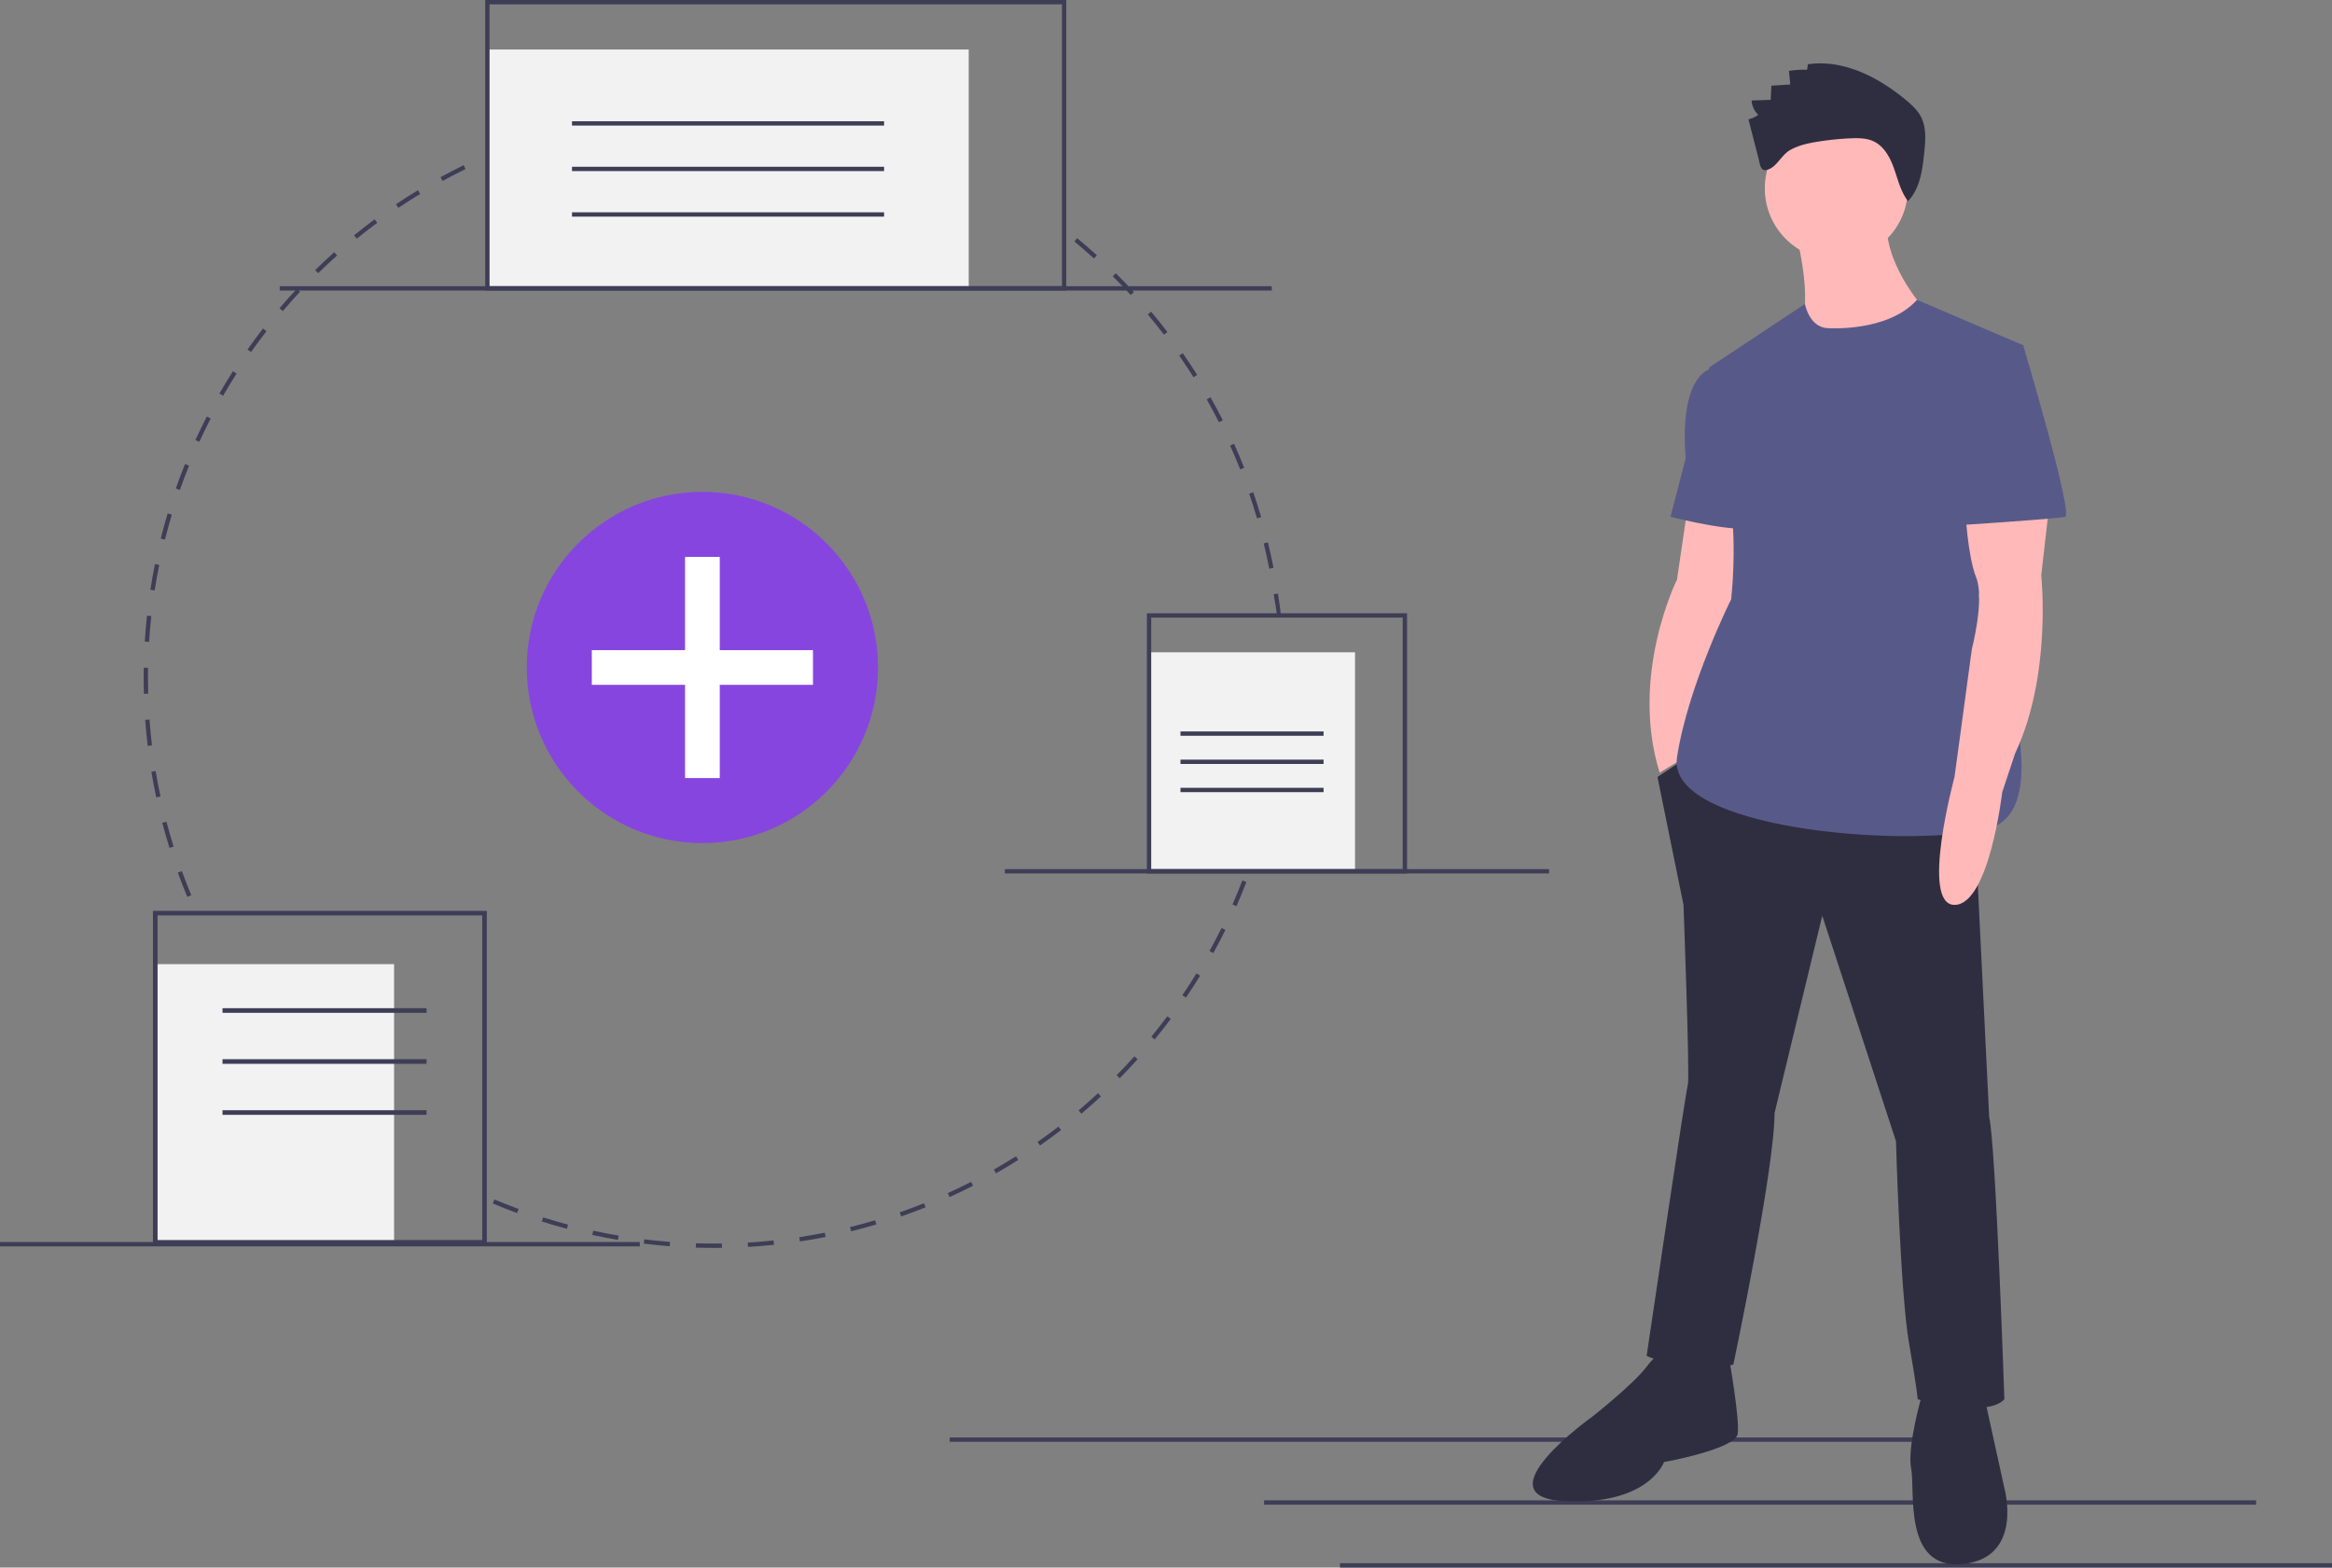 <svg id="fc1f5aea-a643-4136-ad0f-c5867679d735" data-name="Layer 1" xmlns="http://www.w3.org/2000/svg" width="1075.565" height="723" viewBox="0 0 1075.565 723"><rect x="0" y="0" width="1075.565" height="723" fill="#808080" stroke="none"/><title>add_file</title><rect x="618.018" y="721" width="457.546" height="2" fill="#3f3d56"/><rect x="583.018" y="692" width="457.546" height="2" fill="#3f3d56"/><rect x="438.018" y="663" width="457.546" height="2" fill="#3f3d56"/><path d="M391.47,664.076c-2.774,0-5.577-.044-8.328-.13l.062-1.998c3.95.123,7.981.157,11.95.103l.027,2Q393.329,664.076,391.47,664.076Zm15.745-.464-.117-1.996c3.956-.233,7.963-.562,11.909-.975l.209,1.988C415.239,663.047,411.202,663.378,407.215,663.613Zm-36.096-.312c-3.989-.306-8.021-.706-11.982-1.192l.244-1.984c3.932.481,7.932.88,11.891,1.183Zm60.039-2.199-.3-1.977c3.931-.597,7.892-1.289,11.77-2.06l.39,1.961C439.11,659.803,435.119,660.501,431.158,661.102Zm-83.935-.731c-3.941-.668-7.919-1.436-11.823-2.283l.424-1.955c3.875.842,7.822,1.604,11.733,2.266Zm107.548-3.962-.48-1.941c3.858-.954,7.738-2.009,11.532-3.134l.568,1.918C462.569,654.385,458.659,655.448,454.772,656.408ZM323.695,655.262c-3.866-1.028-7.756-2.159-11.562-3.363l.603-1.906c3.778,1.194,7.638,2.316,11.474,3.336Zm154.158-5.701-.656-1.889c3.744-1.302,7.51-2.709,11.194-4.184l.742,1.857C485.422,646.831,481.627,648.249,477.854,649.561Zm-177.146-1.566c-3.754-1.38-7.532-2.869-11.228-4.426l.776-1.844c3.667,1.545,7.416,3.022,11.142,4.393Zm199.475-7.368-.828-1.82c3.596-1.634,7.21-3.378,10.742-5.184l.91,1.781C507.447,637.223,503.806,638.98,500.183,640.626Zm21.398-10.938-.99-1.736c3.448-1.968,6.891-4.036,10.229-6.148l1.068,1.689C528.525,625.621,525.057,627.706,521.581,629.688Zm20.323-12.857-1.145-1.639c3.247-2.269,6.487-4.645,9.631-7.061l1.219,1.586C548.443,612.152,545.177,614.545,541.904,616.83ZM237.079,614.014c-3.228-2.345-6.453-4.801-9.585-7.302l1.248-1.562c3.108,2.481,6.309,4.919,9.512,7.245Zm323.903-11.846-1.289-1.529c3.026-2.554,6.038-5.215,8.953-7.91l1.357,1.469C567.067,596.913,564.031,599.595,560.982,602.168Zm-342.728-3.186c-3.006-2.633-5.993-5.371-8.877-8.14l1.385-1.443c2.862,2.748,5.826,5.466,8.81,8.079Zm360.401-13.161-1.424-1.404c2.79-2.827,5.55-5.753,8.201-8.695l1.486,1.338C584.246,580.026,581.466,582.973,578.654,585.822Zm-377.773-3.512c-2.758-2.9-5.482-5.898-8.097-8.91l1.511-1.311c2.594,2.989,5.297,5.964,8.035,8.842ZM594.775,567.93l-1.545-1.27c2.521-3.067,5.002-6.232,7.378-9.409l1.602,1.197C599.816,561.65,597.315,564.84,594.775,567.93Zm-409.671-3.797c-2.477-3.13-4.916-6.361-7.25-9.604l1.623-1.168c2.316,3.218,4.736,6.425,7.195,9.532ZM609.203,548.636l-1.654-1.123c2.23-3.284,4.415-6.664,6.492-10.048l1.705,1.047C613.652,541.921,611.45,545.327,609.203,548.636Zm-438.151-4.029c-2.179-3.341-4.312-6.778-6.34-10.22l1.723-1.016c2.013,3.415,4.129,6.827,6.292,10.142ZM621.819,528.096l-1.75-.967c1.92-3.475,3.785-7.043,5.546-10.606l1.793.887C625.634,520.999,623.753,524.595,621.819,528.096ZM632.499,506.475l-1.832-.803c1.594-3.64,3.124-7.367,4.549-11.078l1.867.717C635.648,499.051,634.105,502.807,632.499,506.475Zm-483.902-4.315c-1.533-3.68-3.001-7.444-4.364-11.19l1.88-.684c1.352,3.718,2.809,7.453,4.33,11.104Zm492.551-18.216-1.898-.629c1.248-3.761,2.426-7.604,3.5-11.426l1.926.541C643.592,476.281,642.404,480.155,641.148,483.944Zm-500.767-4.383c-1.19-3.812-2.308-7.705-3.323-11.574l1.935-.508c1.007,3.84,2.117,7.704,3.298,11.486Zm507.286-18.795-1.948-.453c.895-3.854,1.714-7.791,2.434-11.698l1.967.361C649.394,452.914,648.569,456.88,647.666,460.766Zm-513.394-4.494c-.834-3.906-1.589-7.886-2.243-11.83l1.973-.328c.65,3.915,1.399,7.864,2.227,11.74Zm517.752-19.184-1.982-.271c.538-3.917.992-7.911,1.351-11.872l1.992.18C653.024,429.116,652.566,433.141,652.025,437.088Zm-521.694-4.566c-.472-3.959-.859-7.991-1.151-11.984l1.995-.146c.29,3.964.674,7.965,1.143,11.895Zm523.869-19.409-1.998-.09c.178-3.963.269-7.982.269-11.946h2C654.47,405.071,654.379,409.12,654.199,413.113Zm-525.626-4.602c-.068-2.452-.103-4.954-.104-7.435q0-2.309.04-4.608l2,.035q-.04,2.282-.04,4.573c0,2.462.035,4.945.103,7.38Zm2.411-23.948-1.996-.125c.25-3.996.594-8.032,1.023-11.997l1.988.215C131.573,376.592,131.232,380.597,130.984,384.563Zm520.194-12.202c-.399-3.943-.949-5.865-1.529-9.791l1.979-.292c.584,3.956,1.085,6.975,1.488,10.948Zm-517.622-11.551-1.977-.306c.613-3.957,1.325-7.944,2.116-11.854l1.96.396C134.871,352.927,134.165,356.885,133.557,360.81ZM647.631,350.795c-.763-3.901-1.623-7.829-2.559-11.672l1.943-.473c.942,3.873,1.81,7.831,2.578,11.761ZM138.294,337.393l-1.94-.486c.971-3.874,2.047-7.779,3.197-11.609l1.915.575C140.325,329.674,139.258,333.55,138.294,337.393Zm503.685-9.813c-1.115-3.808-2.334-7.639-3.622-11.387l1.891-.65c1.299,3.777,2.527,7.638,3.651,11.475Zm-496.8-13.1-1.887-.663c1.329-3.781,2.764-7.58,4.265-11.291l1.854.75C147.922,306.958,146.498,310.728,145.179,314.48Zm489.033-9.495c-1.459-3.681-3.021-7.375-4.645-10.979l1.824-.821c1.636,3.633,3.21,7.355,4.68,11.063ZM154.155,292.283l-1.817-.835c1.67-3.638,3.448-7.286,5.284-10.842l1.777.917C157.577,285.052,155.813,288.672,154.155,292.283ZM624.424,283.247c-1.79-3.531-3.687-7.069-5.637-10.515l1.74-.985c1.966,3.473,3.876,7.038,5.68,10.596ZM165.132,271.017l-1.733-.998c1.995-3.464,4.099-6.932,6.254-10.306l1.686,1.076C169.2,264.138,167.112,267.579,165.132,271.017Zm447.541-8.535c-2.113-3.364-4.326-6.716-6.577-9.962l1.643-1.14c2.269,3.271,4.499,6.648,6.628,10.038ZM178.006,250.859l-1.635-1.152c2.306-3.27,4.716-6.529,7.167-9.688l1.58,1.226C182.686,244.379,180.293,247.614,178.006,250.859Zm421.064-7.992c-2.41-3.157-4.92-6.295-7.462-9.327l1.533-1.285c2.561,3.056,5.09,6.217,7.519,9.398ZM192.659,231.968l-1.522-1.297c2.587-3.039,5.284-6.064,8.015-8.991l1.462,1.364C197.903,225.949,195.227,228.951,192.659,231.968Zm391.07-7.408c-2.687-2.924-5.474-5.823-8.282-8.614l1.41-1.419c2.83,2.813,5.638,5.733,8.345,8.679Zm-374.765-10.064-1.398-1.43c2.86-2.798,5.819-5.564,8.795-8.221l1.332,1.492C214.739,208.973,211.802,211.719,208.964,214.495Zm357.818-6.78c-2.944-2.67-5.984-5.304-9.035-7.828l1.275-1.541c3.073,2.543,6.137,5.197,9.104,7.888Zm-340-9.132-1.263-1.551c3.093-2.519,6.29-5.003,9.502-7.384l1.191,1.606C233.025,193.618,229.852,196.084,226.782,198.584ZM245.964,184.367l-1.116-1.659c3.311-2.228,6.719-4.409,10.13-6.484l1.039,1.709C252.632,179.992,249.25,182.157,245.964,184.367Zm20.388-12.401-.96-1.755c3.502-1.917,7.094-3.776,10.674-5.527l.879,1.797C273.392,168.218,269.828,170.063,266.352,171.965Zm241.37-4.634c-3.559-1.773-7.204-3.486-10.835-5.091l.809-1.829c3.659,1.617,7.333,3.343,10.919,5.13Zm-219.948-5.844-.795-1.835c3.66-1.586,7.404-3.108,11.128-4.522l.71,1.87C295.121,158.403,291.406,159.913,287.774,161.487Zm198.052-3.834c-3.703-1.436-7.493-2.806-11.266-4.072l.637-1.896c3.801,1.276,7.62,2.656,11.352,4.104ZM310.082,153.016l-.623-1.9c3.801-1.246,7.679-2.419,11.525-3.486l.535,1.927C317.702,150.615,313.854,151.779,310.082,153.016Zm153.063-2.974c-3.814-1.087-7.705-2.1-11.563-3.01l.459-1.946c3.889.916,7.809,1.937,11.653,3.032Zm-130.042-3.416-.445-1.95c3.896-.89,7.866-1.701,11.797-2.41l.355,1.968C340.909,144.939,336.971,145.743,333.104,146.627Zm106.788-2.067c-3.895-.731-7.861-1.381-11.791-1.933l.277-1.98c3.96.556,7.958,1.211,11.883,1.948Zm-83.275-2.176-.265-1.982c3.959-.528,7.985-.973,11.967-1.319l.174,1.992C364.541,141.419,360.546,141.859,356.616,142.384Zm59.616-1.147c-3.939-.371-7.949-.657-11.919-.849l.098-1.998c3.999.194,8.039.482,12.009.856Zm-35.814-.929-.084-1.998c3.676-.153,7.422-.231,11.136-.232l.905.001-.006,2-.899-.001C387.784,140.077,384.066,140.155,380.418,140.307Z" transform="translate(-62.218 -88.5)" fill="#3f3d56"/><path d="M840.679,321.862l-5,34s-22,44-8,89l18-11s14-54,14-58,6-51,6-51Z" transform="translate(-62.218 -88.5)" fill="#ffb9b9"/><path d="M850.679,430.862l-24,16,12,59s3,80,2,83-19,125-19,125,21,10,40,4c0,0,19-90,19-116l22-91,34,104s2,70,6,93,4,26,4,26,32,9,40,0c0,0-4-118-7-130l-7-143Z" transform="translate(-62.218 -88.5)" fill="#2f2e41"/><path d="M829.679,713.862s-2-3-8,5-25,23-25,23-52,37-13,39,46-18,46-18,33-6,34-13-4-35-4-35Z" transform="translate(-62.218 -88.5)" fill="#2f2e41"/><path d="M948.679,731.862s-7,24-5,34-4,47,24,44,19-35,19-35l-9-41Z" transform="translate(-62.218 -88.5)" fill="#2f2e41"/><circle cx="846.961" cy="86.862" r="33" fill="#ffb9b9"/><path d="M889.679,192.862s10,35,2,48,54,2,58-10c0,0-20-22-17-43Z" transform="translate(-62.218 -88.5)" fill="#ffb9b9"/><path d="M905.679,239.862s27.374,1.851,40.687-13.075l49.313,21.075-21,116s42,98,4,107-148,0-143-33,25-73,25-73,5-44-6-64-4-43-4-43l44.018-29.165S896.679,239.862,905.679,239.862Z" transform="translate(-62.218 -88.5)" fill="#575a89"/><path d="M862.679,258.862h-12s-14,3-11,41l-7,27s35,9,40,4S862.679,258.862,862.679,258.862Z" transform="translate(-62.218 -88.5)" fill="#575a89"/><path d="M1007.679,318.862l-4,35s5,46-12,82l-6,18s-6,52-22,52,0-59,0-59l8-59s6-23,2-33-5-31-5-31Z" transform="translate(-62.218 -88.5)" fill="#ffb9b9"/><path d="M901.071,153.769a131.945,131.945,0,0,1,14.787-1.466c3.588-.152,7.327-.128,10.569,1.416,4.889,2.328,7.629,7.592,9.422,12.702s3.066,10.57,6.393,14.843c5.536-5.778,6.642-14.369,7.466-22.328.58-5.598,1.093-11.568-1.495-16.566-1.594-3.078-4.225-5.477-6.889-7.695-12.72-10.587-28.874-18.917-45.252-16.539l-.383,2.528a45.157,45.157,0,0,0-8.354.525l.585,6.273-8.699.552-.334,6.538-8.797.305a10.193,10.193,0,0,0,3.069,6.627,12.392,12.392,0,0,1-4.519,2.041c1.467,5.679,2.891,11.371,4.407,17.037,1.116,4.174.917,7.862,5.394,5.825,3.409-1.551,5.715-6.483,9.162-8.521C891.662,155.466,896.467,154.489,901.071,153.769Z" transform="translate(-62.218 -88.5)" fill="#2f2e41"/><path d="M981.679,248.862h14s23,77,19,78-51,4-51,4Z" transform="translate(-62.218 -88.5)" fill="#575a89"/><circle cx="323.961" cy="307.862" r="81" fill="#8745df"/><polygon points="374.961 299.862 331.961 299.862 331.961 256.862 315.961 256.862 315.961 299.862 272.961 299.862 272.961 315.862 315.961 315.862 315.961 358.862 331.961 358.862 331.961 315.862 374.961 315.862 374.961 299.862" fill="#fff"/><rect x="71.609" y="444.69" width="110.153" height="128.333" fill="#f2f2f2"/><path d="M286.757,662.592h-154v-154h154Zm-151.861-2.139H284.618V510.731H134.896Z" transform="translate(-62.218 -88.5)" fill="#3f3d56"/><rect x="102.622" y="465.009" width="94.111" height="2.139" fill="#3f3d56"/><rect x="102.622" y="488.537" width="94.111" height="2.139" fill="#3f3d56"/><rect x="102.622" y="512.065" width="94.111" height="2.139" fill="#3f3d56"/><rect x="224.792" y="22.835" width="222" height="110.165" fill="#f2f2f2"/><path d="M554.009,222.5h-268V88.5h268Zm-266-2h264V90.5h-264Z" transform="translate(-62.218 -88.5)" fill="#3f3d56"/><rect x="263.822" y="55.917" width="143.938" height="2" fill="#3f3d56"/><rect x="263.822" y="76.917" width="143.938" height="2" fill="#3f3d56"/><rect x="263.822" y="97.917" width="143.938" height="2" fill="#3f3d56"/><rect x="529.961" y="300.862" width="95" height="101" fill="#f2f2f2"/><path d="M711.179,491.362h-120v-120h120Zm-118-2h116v-116h-116Z" transform="translate(-62.218 -88.5)" fill="#3f3d56"/><rect x="544.461" y="337.362" width="66" height="2" fill="#3f3d56"/><rect x="544.461" y="350.362" width="66" height="2" fill="#3f3d56"/><rect x="544.461" y="363.362" width="66" height="2" fill="#3f3d56"/><rect x="129.018" y="132" width="457.546" height="2" fill="#3f3d56"/><rect x="463.461" y="400.862" width="251" height="2" fill="#3f3d56"/><rect y="572.862" width="295.078" height="2" fill="#3f3d56"/></svg>
